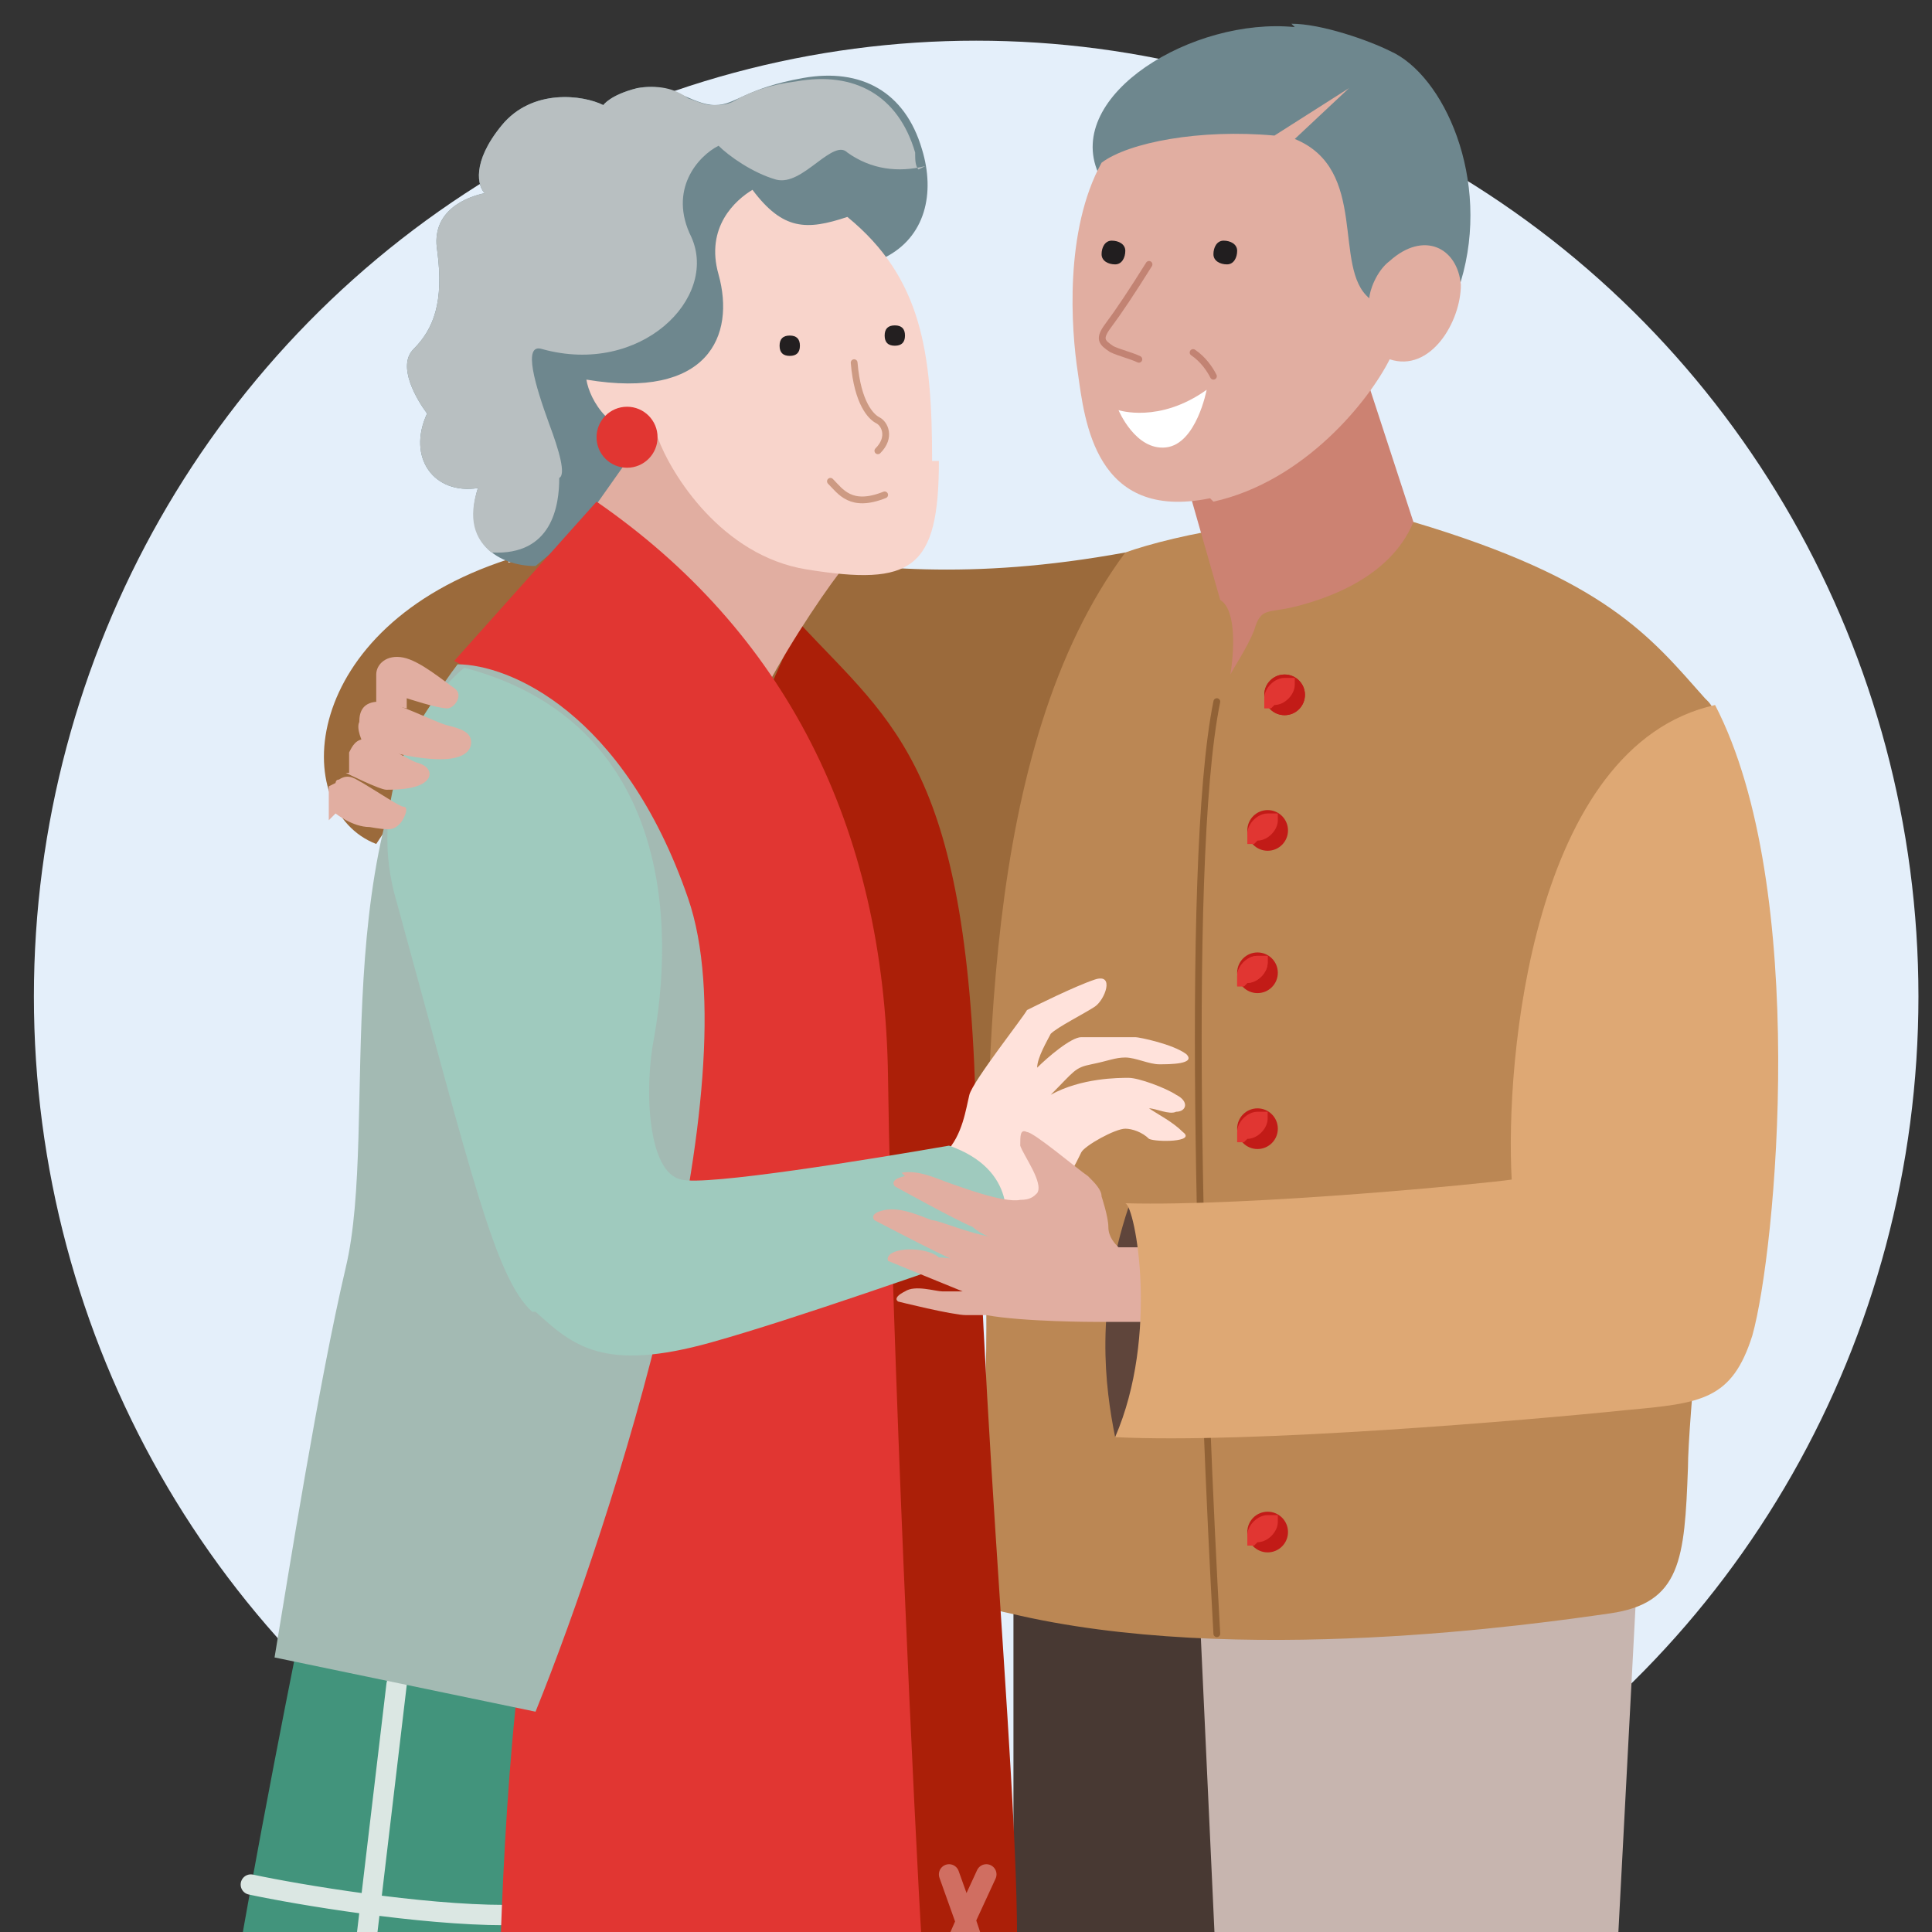 <?xml version="1.0" encoding="UTF-8"?>
<svg xmlns="http://www.w3.org/2000/svg" width="57" height="57" version="1.1" xmlns:xlink="http://www.w3.org/1999/xlink" viewBox="0 0 57 57">
  <rect x="0" y="0" width="57" height="57" fill="#333333" stroke="none"/>
  <defs>
    <style>
      .cls-1 {
        stroke: #cd9a83;
      }

      .cls-1, .cls-2, .cls-3, .cls-4, .cls-5, .cls-6, .cls-7 {
        fill: none;
      }

      .cls-1, .cls-2, .cls-4, .cls-5, .cls-6, .cls-7 {
        stroke-linecap: round;
      }

      .cls-1, .cls-4, .cls-6 {
        stroke-width: .2px;
      }

      .cls-8 {
        fill: #5f453b;
      }

      .cls-9 {
        fill: #211e1f;
      }

      .cls-10, .cls-11 {
        fill: #e13632;
      }

      .cls-2 {
        stroke: #d06e61;
      }

      .cls-2, .cls-5, .cls-7 {
        stroke-width: .6px;
      }

      .cls-12 {
        fill: #fff;
      }

      .cls-13 {
        fill: #a3bab3;
      }

      .cls-14 {
        fill: #9fcabe;
      }

      .cls-15 {
        fill: #c7b5af;
      }

      .cls-16 {
        fill: #6e878e;
      }

      .cls-17 {
        fill: #ffe2db;
      }

      .cls-4 {
        stroke: #916236;
      }

      .cls-18 {
        fill: #bb8754;
      }

      .cls-19 {
        fill: #231f20;
      }

      .cls-20 {
        fill: #e4effa;
      }

      .cls-21 {
        fill: #cc8272;
      }

      .cls-22 {
        fill: #9b6a3b;
      }

      .cls-23 {
        fill: #e1aea1;
      }

      .cls-11, .cls-24 {
        fill-rule: evenodd;
      }

      .cls-25 {
        fill: #f8d4cb;
      }

      .cls-26 {
        fill: #c21b17;
      }

      .cls-24 {
        fill: #b8bfc1;
      }

      .cls-27 {
        fill: #42947c;
      }

      .cls-28 {
        fill: #ab1f08;
      }

      .cls-5 {
        stroke: #dbe7e3;
      }

      .cls-29 {
        fill: #483933;
      }

      .cls-6 {
        stroke: #c28373;
        stroke-linejoin: round;
      }

      .cls-30 {
        fill: #dea874;
      }

      .cls-31 {
        clip-path: url(#clippath);
      }

      .cls-7 {
        stroke: #f29d8b;
      }
    </style>
    <clipPath id="clippath">
      <rect class="cls-3" x="-.9" y="-.3" width="59.5" height="59.5"/>
    </clipPath>
  </defs>
  <!-- Generator: Adobe Illustrator 28.6.0, SVG Export Plug-In . SVG Version: 1.2.0 Build 709)  -->
  <g>
    <g id="Layer_1">
      <g class="cls-31">
        <g>
          <ellipse class="cls-20" cx="28.8" cy="29.4" rx="27.8" ry="28.2"/>
          <path class="cls-29" d="M36.7,64c-.9,1.1-4.9.8-6.8.6v-17.1l6.6.9c.5,4.8,1.2,14.6.2,15.7Z"/>
          <path class="cls-15" d="M36.2,65l-.8-17.3,12.9-1.2-.8,15.2c-.9,3.1-8,3.5-11.4,3.3Z"/>
          <path class="cls-22" d="M15,16.6c6.2-1.9,8.9,1.4,18.2-.3l-2.3,14.2-2.1,2-14.6-12.3-3.1,4.7c-2.6-1-2.3-6.4,3.9-8.4Z"/>
          <path class="cls-18" d="M50.3,20.6c-1.6-1.8-2.9-3.5-8.6-5.2-3.5-.4-7.1.4-8.5.9-4.3,5.8-4.1,15.6-4.1,22.9,0,7.3-1.7,7.9.7,8.4,6.7,1.6,15.6.3,17.7,0,2.1-.3,2.2-1.6,2.3-4.3,0-2.7,2.2-20.9.6-22.6Z"/>
          <path class="cls-21" d="M34.7,13.5l5.4-3,1.6,4.9c-.7,1.7-2.7,2.3-3.5,2.5-.8.2-1,0-1.2.7-.2.5-.6,1.1-.7,1.3.1-.6.2-1.9-.3-2.2l-1.2-4.2Z"/>
          <path class="cls-4" d="M35.9,20.7c-1,4.9-.4,20.4,0,27.5"/>
          <circle class="cls-26" cx="37.9" cy="20.5" r=".6"/>
          <circle class="cls-26" cx="37.9" cy="20.5" r=".6"/>
          <path class="cls-11" d="M37.6,20.8c.3,0,.6-.3.6-.6s0-.2,0-.2c0,0-.2,0-.3,0-.3,0-.6.3-.6.6s0,.2,0,.3c0,0,.2,0,.2,0Z"/>
          <circle class="cls-26" cx="37.4" cy="24.5" r=".6"/>
          <path class="cls-11" d="M37.1,24.8c.3,0,.6-.3.6-.6s0-.2,0-.2c0,0-.2,0-.3,0-.3,0-.6.3-.6.6s0,.2,0,.3c0,0,.2,0,.2,0Z"/>
          <circle class="cls-26" cx="37.1" cy="28.7" r=".6"/>
          <path class="cls-11" d="M36.8,29c.3,0,.6-.3.6-.6s0-.2,0-.2c0,0-.2,0-.3,0-.3,0-.6.3-.6.6s0,.2,0,.3c0,0,.2,0,.2,0Z"/>
          <path class="cls-11" d="M36.8,29c.3,0,.6-.3.6-.6s0-.2,0-.2c0,0-.2,0-.3,0-.3,0-.6.3-.6.6s0,.2,0,.3c0,0,.2,0,.2,0Z"/>
          <circle class="cls-26" cx="37.1" cy="33.3" r=".6"/>
          <path class="cls-11" d="M36.8,33.6c.3,0,.6-.3.6-.6s0-.2,0-.2c0,0-.2,0-.3,0-.3,0-.6.3-.6.6s0,.2,0,.3c0,0,.2,0,.2,0Z"/>
          <circle class="cls-26" cx="37.4" cy="45.2" r=".6"/>
          <path class="cls-11" d="M37.1,45.5c.3,0,.6-.3.6-.6s0-.2,0-.2c0,0-.2,0-.3,0-.3,0-.6.3-.6.6s0,.2,0,.3c0,0,.2,0,.2,0Z"/>
          <path class="cls-16" d="M38.2.8c-3-.3-6.8,2-5.8,4.3l6.2,4.9c.9.5,3.6,1.2,4.5-1.7.9-3-.5-6.1-2.1-6.8-.6-.3-2-.8-2.9-.8Z"/>
          <path class="cls-23" d="M35.7,14.7c-3.4.7-3.7-2.3-3.9-3.7-.2-1.3-.4-4.2.7-6.2.8-.6,2.9-1,5.1-.8l2.2-1.4-1.6,1.5c2.2.9,1.1,3.8,2.2,4.7,0-.2.2-.8.6-1.1,1-.9,2-.4,2.1.7,0,1.1-.9,2.6-2.1,2.2-.6,1.2-2.5,3.6-5.2,4.2Z"/>
          <path class="cls-6" d="M35.2,10.4c.3.2.5.5.6.7"/>
          <path class="cls-6" d="M33.9,7.8c-.5.8-.9,1.4-1.2,1.8s-.2.5.1.7c.2.1.6.2.8.3"/>
          <path class="cls-9" d="M35.8,7.5c0,.2.2.3.4.3.2,0,.3-.2.3-.4,0-.2-.2-.3-.4-.3-.2,0-.3.2-.3.4Z"/>
          <path class="cls-9" d="M32.5,7.5c0,.2.2.3.4.3.2,0,.3-.2.3-.4s-.2-.3-.4-.3c-.2,0-.3.2-.3.4Z"/>
          <path class="cls-27" d="M6.4,62c.2-2.3,1.6-9.6,2.3-13.1,5.4.7,17.1,2,20.3,2,.4,2.3.7,12.2.8,15.9-.8.3-3.6.9-8,.4-4.4-.5-12.3-.6-15.8-.4,0,.5-.1.7-.1,0,0,0,0,0,.1,0,.1-1,.3-3.4.5-4.8Z"/>
          <path class="cls-5" d="M6.4,62.2c9.2,1.7,17.6,1.6,23.5,0M7.4,55.6c1.4.3,5,.9,7.5.9M11.7,49.7l-1.8,15.2M16.4,61.4v3.5M23.2,61.8v3.7"/>
          <path class="cls-28" d="M23.6,18.3l-.8,1.8c.7,1.7,2.3,6,2.7,10,.5,4,1.3,21.5,1.7,29.8.4,0,1.6-.1,2.7-.5.5-3.5-.9-15.7-1.1-26.2-.2-10.5-2.4-11.8-5.2-14.8Z"/>
          <path class="cls-16" d="M23.7,2.3c1.7-.3,3,.4,3.5,2.1.4,1.3.1,2.6-1.1,3.2-.1,0-.4-.4-.9-.9-1.2.5-2.1.3-2.7-.7-.6.2-1.5,1.1-1,2.6.6,2.9-2,3.3-3.9,2.8,0,.2.3.9.9,1.4.9,2.1-.2,3.2-1.5,2.9l-1.2,1c.5,0,1.1,0,.2,0,0,0-.1,0-.2,0-1.1,0-2.2-.7-1.7-2.3-1.3.2-2.1-.9-1.5-2.2-.3-.4-.9-1.4-.4-1.9.6-.6.9-1.4.7-2.9-.2-1.2.9-1.6,1.4-1.7-.2-.2-.4-.9.5-2,.9-1.1,2.4-.9,3-.6,0,0,.2-.3,1-.5,1-.2,1.6.5,2.3.5.6,0,.9-.5,2.6-.8Z"/>
          <path class="cls-24" d="M27.3,4.9c-.8.2-1.6.1-2.3-.4-.2-.2-.5,0-.9.3-.4.3-.8.6-1.2.5-.7-.2-1.4-.7-1.7-1-.6.3-1.5,1.3-.8,2.7.8,1.8-1.5,4.1-4.4,3.3-.6-.2-.2,1.1.2,2.2.3.8.5,1.5.3,1.6,0,.8-.2,2.3-2,2.2,0,0,0,0,0,0-.5-.4-.7-1-.4-1.9-1.3.2-2.1-.9-1.5-2.2-.3-.4-.9-1.4-.4-1.9.6-.6.9-1.4.7-2.9-.2-1.2.9-1.6,1.4-1.7-.2-.2-.4-.9.5-2,.9-1.1,2.4-.9,3-.6,0,0,.2-.3,1-.5.6-.1,1.1,0,1.5.3.3.1.5.2.7.2.3,0,.5,0,.8-.2.4-.2.9-.4,1.7-.5,1.7-.3,3,.4,3.5,2.1,0,.2,0,.4.1.5Z"/>
          <path class="cls-23" d="M22.6,20.3c.8-1.5,1.9-3.1,2.4-3.7l-5.3-4.7-2.4,3.4c1.5,2.3,4.6,6.5,5.4,5Z"/>
          <path class="cls-10" d="M17.6,14.8c5.5,3.8,8.5,9.5,8.6,17,.1,7.6.8,22.5,1,25.6,0,2.5,0,3.7,0,4-.7.3-3,.7-6.7.4-3.8-.3-5.4-.7-5.8-.8,0-3,.2-10,1-14.1,1-5.1,3.9-16.1,2.6-22.1-.5-2.6-3.5-4.6-4.9-5.3l4.2-4.7Z"/>
          <path class="cls-13" d="M10.2,37.4c1-4.2-.7-12.6,3.3-17.8,1.5,0,4.9,1.4,6.8,6.9,1.9,5.5-2.2,18.3-4.5,24l-7.7-1.6c.4-2.4,1.3-8.1,2.1-11.5Z"/>
          <path class="cls-17" d="M26.3,37s0,0,0,0h0s3-.3,4.3-1.2c.7-.5,1.2-1.6,1.3-1.8s1-.7,1.3-.7c.2,0,.5.1.7.3.2.1,1.4.1,1-.2-.3-.3-.7-.5-1-.7.2,0,.6.2.8.1.3,0,.4-.3,0-.5-.3-.2-1.1-.5-1.4-.5-.3,0-1.4,0-2.3.5.7-.7.7-.8,1.2-.9.5-.1.7-.2,1-.2.3,0,.7.2,1,.2.3,0,1.1,0,.8-.3-.4-.3-1.4-.5-1.5-.5-.1,0-1.2,0-1.6,0-.3,0-1,.6-1.3.9,0-.3.3-.8.4-1,.2-.2,1-.6,1.3-.8.3-.2.6-1,0-.8-.6.2-1.8.8-2,.9-.1.2-1.6,2.1-1.7,2.5-.1.4-.2,1.2-.7,1.7-.3.4-4.7,1.1-7.9,1.6l6.2,1.5Z"/>
          <path class="cls-25" d="M27.5,13.6c0-3.2-.3-5.4-2.5-7.2-1.2.4-1.9.4-2.8-.8-.5.3-1.4,1.1-1,2.5.5,1.8-.3,3.7-3.9,3.1.1.6.7,1.7,2.1,1.7.4,1.1,1.9,3.5,4.4,3.9,3.1.5,3.9,0,3.9-3.2Z"/>
          <path class="cls-7" d="M17.7,57.4l-2.5,3M15.3,57.4l1.7,3.4M21.8,57.8l-2.8,3.2M19.2,57.8c.7.9,2.2,2.7,2.4,3M26,57.8l-2.8,3.2M23.6,57.8l2.4,3"/>
          <path class="cls-2" d="M29.1,55.3l-.6,1.3M28.5,56.7l-.7,1.6M28.5,56.7l-.5-1.4M28.5,56.7l.5,1.5"/>
          <path class="cls-19" d="M26.7,9.9c0,.2-.1.3-.3.3s-.3-.1-.3-.3.1-.3.3-.3.3.1.3.3Z"/>
          <path class="cls-1" d="M26.1,14.6c-1,.4-1.3-.1-1.6-.4"/>
          <circle class="cls-10" cx="18.5" cy="12.9" r=".9"/>
          <path class="cls-1" d="M25.2,10.7c.1,1.2.5,1.6.7,1.7s.4.5,0,.9"/>
          <path class="cls-19" d="M23.6,10.2c0,.2-.1.3-.3.3s-.3-.1-.3-.3.1-.3.3-.3.3.1.3.3Z"/>
          <path class="cls-14" d="M15.7,38.7c-1.1-1-1.8-4.1-4-12.1-1-3.4,1-6.1,2-6.9,5.7,1.5,6.3,6.9,5.6,10.9-.3,1.5-.2,4,.8,4.2.7.2,5.6-.6,7.9-1,2,.7,1.8,2.3,1.5,3-1.8.6-6,2.1-8.5,2.8-3.2.9-4.1.1-5.2-.9Z"/>
          <path class="cls-8" d="M33.3,35.6c-1,3-.7,5.3-.4,6.8,2-1.3,1.4-6.3.4-6.8Z"/>
          <path class="cls-23" d="M26.6,34.6c.5-.1,1.1.2,1.4.3.3.1,1.6.6,2.1.5.3,0,.4-.1.5-.2,0,0,0,0,0,0,.2-.3-.4-1.1-.5-1.4,0-.3,0-.5.2-.4.2,0,1.5,1.1,1.8,1.3.2.2.4.4.4.6,0,0,.2.6.2.9,0,.3.2.5.3.6,0,0,.5,0,1,0,0,.3.1.7.2,1,0,.4.1.8.2,1.2-.9,0-2.1,0-2.1,0,0,0-2.1,0-3.2-.2-.2,0-.5,0-.6,0-.4,0-2-.4-2-.4,0,0-.2-.1.2-.3.3-.2.9,0,1.1,0,.1,0,.3,0,.6,0,0,0,0,0,0,0-.5-.2-2.2-.9-2.2-.9,0,0-.1-.2.3-.3.4-.1,1,0,1.2.2.1,0,.3,0,.6.1,0,0,0,0-.1,0-.5-.2-2.4-1.2-2.4-1.2,0,0-.2-.2.3-.3.5-.1,1.1.2,1.4.3.2,0,1.1.4,1.8.5-.2,0-.5-.2-.6-.3-.5-.2-2.3-1.2-2.3-1.2,0,0-.2-.2.3-.3h0Z"/>
          <path class="cls-30" d="M51.7,39.4c.7-2.5,1.7-13.2-1.1-18.6-5.4,1.2-6.2,10.5-6,14-.6.1-7.7.8-11.4.7.3.1,1,3.9-.3,6.9,4,.2,12.2-.5,15.1-.8,2.2-.2,3.1-.3,3.7-2.2Z"/>
          <path class="cls-23" d="M9.9,23.1s0,0,0,0c0,0,0,0,0,0,0,0,0-.1.1-.1.3-.2.5,0,.7.1h0c.5.3,1.1.7,1.2.7.2,0,0,.4-.1.5-.2.2-.3.2-.9.1-.5,0-1-.4-1-.4l-.2.2s0,0,0-.1c0,0,0-.4,0-.7,0,0,0-.2,0-.2h0s0,0,0,0Z"/>
          <path class="cls-23" d="M10.3,22.8s0-.4,0-.6c.1-.2.2-.4.5-.4.3,0,1.2.6,1.5.7.4.1.5.4.2.6-.3.2-.9.2-1.1.2-.2,0-1.2-.5-1.2-.5h0Z"/>
          <path class="cls-23" d="M10.7,21.9s-.2-.4-.1-.6c0-.3.1-.6.6-.6.5,0,1.6.6,2,.7.4.1.7.2.7.5,0,.3-.3.5-.9.5-.7,0-1.4-.2-1.4-.2"/>
          <path class="cls-23" d="M11.1,20.7s0-.5,0-.8c0-.3.3-.6.8-.5.5.1,1.2.7,1.5.9.3.2,0,.6-.2.6-.3,0-1.2-.3-1.2-.3v.3"/>
          <path class="cls-12" d="M35.6,11.5c-1.4,1-2.6.6-2.6.6,0,0,.5,1.2,1.4,1.1s1.2-1.7,1.2-1.7Z"/>
        </g>
      </g>
    </g>
  </g>
</svg>